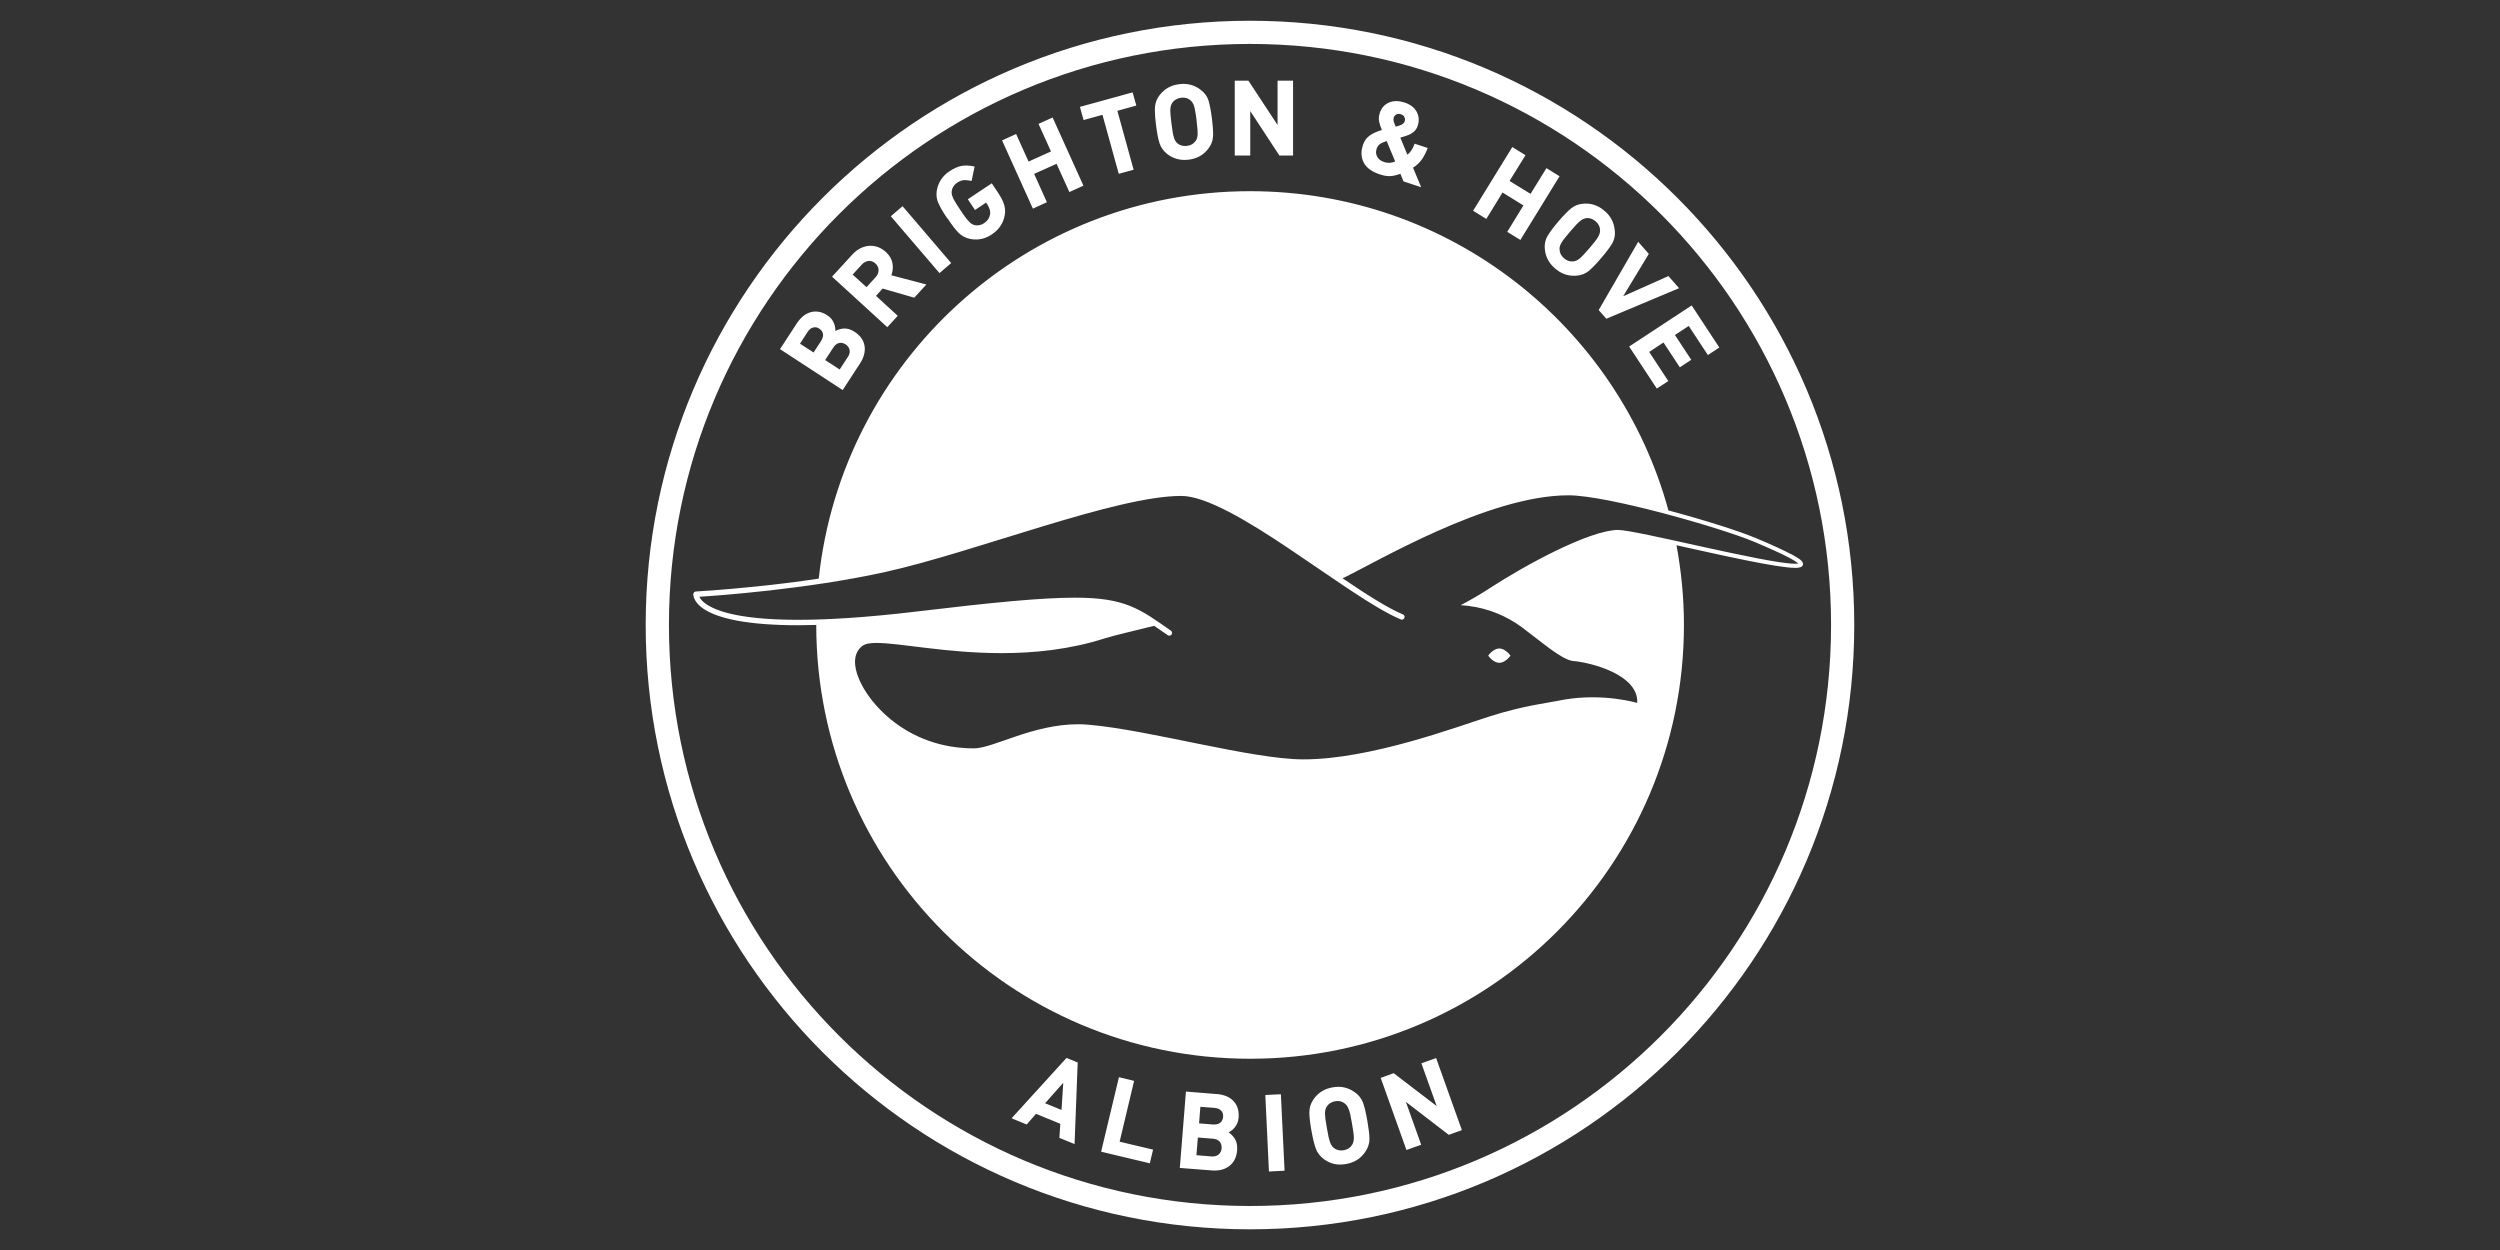 <?xml version="1.0" encoding="UTF-8"?>
<svg id="Layer_1" data-name="Layer 1" xmlns="http://www.w3.org/2000/svg" viewBox="0 0 400 200">
  <rect x="0" y="0" width="400" height="200" fill="#333333" stroke="none"/>
  <defs>
    <style>
      .cls-1 {
        fill: #fff;
      }
    </style>
  </defs>
  <g id="Brighton">
    <path class="cls-1" d="M181.46,172.94l-2.43-.59-2.85,11.92.07.02,7.72,1.84.52-2.19-5.35-1.27,2.32-9.74ZM227.42,170.13l2.45,6.84-6.88-5.26-2.08.75,4.12,11.54,2.36-.84-2.45-6.86,6.87,5.28.04-.02,2.05-.74-4.12-11.53-2.36.84ZM161.86,178.93l2.41.99,1.49-1.71,3.89,1.6-.15,2.25.05.02,2.38.97.5-13.05-1.79-.73-8.78,9.65ZM169.84,177.59l-2.62-1.07,2.9-3.28-.28,4.35ZM218.06,176.37c-.26-.66-.7-1.21-1.34-1.64-.51-.37-1.07-.61-1.64-.74-.3-.07-.6-.1-.93-.1-.3,0-.61.03-.94.09-.67.11-1.25.33-1.75.65-.5.32-.94.73-1.29,1.25-.43.62-.66,1.28-.67,2v.13c0,.69.1,1.66.33,2.89.23,1.31.47,2.29.73,2.95.25.66.7,1.21,1.31,1.65.51.36,1.07.61,1.65.74.3.06.6.09.92.09s.62-.03.94-.09c.67-.12,1.25-.34,1.75-.65.49-.31.93-.74,1.28-1.25.45-.64.69-1.32.7-2.02,0-.03,0-.06,0-.1,0-.68-.12-1.65-.34-2.91-.23-1.32-.47-2.3-.71-2.95M216.61,182.1c0,.23-.02.43-.07.59-.04.16-.1.32-.2.47-.28.48-.73.76-1.34.88-.14.02-.28.03-.41.03-.16,0-.3-.01-.45-.05-.27-.06-.51-.17-.7-.34-.15-.11-.26-.23-.35-.36-.1-.13-.19-.32-.27-.54-.08-.23-.17-.52-.25-.87s-.17-.83-.27-1.43c-.1-.61-.19-1.09-.24-1.45-.04-.35-.06-.63-.06-.85v-.05c0-.24.03-.44.07-.61.04-.16.11-.31.2-.44.13-.23.31-.42.54-.57s.5-.25.8-.31c.15-.02.28-.04.42-.04.43,0,.8.14,1.13.4.14.11.27.24.37.38.09.14.18.31.26.53.09.22.18.51.26.87.08.36.17.84.27,1.43.1.58.18,1.06.23,1.44.05.34.07.63.07.85v.06h0ZM202.45,175.2l.58,12.24h.07s2.43-.13,2.43-.13l-.59-12.23-2.49.12ZM194.66,175.05l-4.91-.4-.98,12.22,5.13.4c.16.01.3.02.45.02h0c.92,0,1.71-.24,2.35-.74.74-.57,1.16-1.42,1.24-2.52.01-.13.01-.24.01-.35,0-.58-.12-1.07-.38-1.48-.27-.43-.61-.77-1-1.02.36-.16.69-.43,1-.81.36-.43.56-.95.61-1.57,0-.13.01-.25.01-.38,0-.88-.26-1.63-.81-2.23-.62-.67-1.53-1.06-2.73-1.15M195.46,183.72c-.04.42-.19.74-.47.99-.24.21-.56.32-.97.32-.06,0-.12,0-.19,0l-2.4-.2.23-2.83,2.4.19c.5.04.85.2,1.09.48.21.25.31.55.31.91,0,.04,0,.1,0,.14M195.69,178.71c-.03.4-.18.71-.46.93-.24.19-.54.28-.94.28-.07,0-.13,0-.2,0l-2.24-.18.21-2.65,2.25.17c.48.04.84.19,1.08.45.21.23.31.51.31.85,0,.04,0,.09,0,.14M200,3.32c-53.4,0-96.69,43.29-96.69,96.68s43.29,96.69,96.69,96.69,96.68-43.29,96.68-96.69S253.39,3.32,200,3.32M200,192.96c-51.35,0-92.97-41.62-92.97-92.97S148.65,7.03,200,7.03s92.97,41.62,92.97,92.96-41.62,92.97-92.97,92.97M220.78,27.9c.53.18,1,.27,1.42.28.13,0,.24,0,.37-.01.48-.05.98-.17,1.48-.35h.02s.49,1.2.49,1.2l2.83.94-1.31-3.13c.51-.31.95-.71,1.33-1.2.38-.51.71-1.14,1-1.89l.03-.06-2.09-.69-.03.06c-.29.8-.68,1.36-1.14,1.7l-1.13-2.73c.14-.04.3-.09.47-.14.2-.06.36-.11.47-.15.47-.15.86-.36,1.17-.61.32-.25.54-.59.68-1.01.1-.3.15-.6.16-.89,0-.46-.09-.91-.33-1.33-.37-.69-1.02-1.18-1.92-1.48-.45-.14-.87-.23-1.27-.23-.44-.01-.86.06-1.25.23-.71.31-1.21.87-1.47,1.67-.09.28-.14.56-.15.83,0,.2.01.39.06.58.09.42.23.86.43,1.32-.71.19-1.34.47-1.87.82-.55.37-.93.89-1.16,1.55-.14.46-.23.88-.23,1.28-.01.58.11,1.11.38,1.6.45.82,1.31,1.44,2.56,1.84M222.98,18.85c.08-.26.23-.44.44-.54.11-.06.23-.09.38-.09.11,0,.23.02.35.06.27.09.46.24.56.46.07.13.1.26.09.4,0,.09-.02.19-.05.29-.06.17-.16.3-.32.41-.16.11-.36.21-.6.27-.07.03-.16.06-.28.09-.09.03-.17.04-.24.06-.16-.37-.26-.65-.32-.85-.03-.12-.04-.23-.04-.32,0-.09.02-.17.04-.24M220.24,23.85c.12-.36.31-.63.57-.81.25-.18.61-.34,1.06-.47l1.36,3.27c-.32.13-.61.2-.89.21h-.17c-.24,0-.49-.05-.75-.14-.48-.16-.83-.43-1.05-.81-.14-.25-.21-.5-.2-.78,0-.15.03-.31.08-.47M200.04,17.77l4.66,7.11h2.19v-11.97h-2.48v7.09l-4.66-7.09h-2.19v11.97h2.48v-7.11ZM260.7,55.5l4.39,6.67,1.84-1.2-3.06-4.66,2.29-1.51,2.61,3.97,1.83-1.2-2.61-3.97,2.21-1.45,3.06,4.66,1.83-1.21-4.42-6.73-10,6.57.03.06ZM247.58,37.8c-.29.51-.43,1.09-.43,1.71,0,.1,0,.2.02.31.05.62.21,1.19.48,1.71.27.52.66,1,1.17,1.43.51.44,1.03.75,1.6.94.44.14.9.22,1.39.22.13,0,.24,0,.37-.01.77-.05,1.42-.29,1.96-.71.53-.43,1.22-1.13,2.06-2.12.85-1,1.45-1.79,1.78-2.38.27-.5.41-1.04.41-1.64,0-.13-.01-.26-.03-.39-.05-.62-.21-1.19-.48-1.71-.26-.52-.66-1-1.16-1.43-.52-.44-1.04-.75-1.6-.93-.45-.16-.92-.23-1.42-.23-.12,0-.23,0-.35.02-.74.04-1.38.29-1.93.72-.54.43-1.23,1.14-2.08,2.12-.84.99-1.43,1.78-1.76,2.38M249.52,39.81c0-.14.01-.28.06-.41.04-.15.12-.33.24-.54.11-.2.28-.44.5-.72.23-.28.53-.65.91-1.1.39-.45.71-.82.95-1.07.25-.26.46-.46.65-.61.18-.15.34-.26.5-.32s.3-.11.46-.13c.07-.01.16-.02.24-.02.17,0,.35.03.53.09.26.09.51.23.74.43.47.4.7.87.71,1.41v.08c0,.15-.02.29-.06.43-.04.16-.12.34-.23.54-.11.2-.28.44-.5.73-.23.29-.53.66-.91,1.11-.37.43-.69.79-.94,1.05-.26.27-.47.48-.64.62-.18.14-.35.24-.5.31-.15.07-.31.11-.48.13-.09.01-.18.01-.26.01-.43,0-.85-.16-1.24-.5-.24-.2-.41-.43-.54-.67-.11-.25-.18-.5-.18-.74v-.09ZM240.4,30.8l3.35,2.07-2.59,4.22.05.04,2.05,1.26,6.27-10.19-2.1-1.3-2.54,4.12-3.36-2.07,2.55-4.12-2.11-1.3-6.27,10.19,2.11,1.31,2.59-4.22ZM257.01,51l.05-.02,11.59-4.87-1.7-1.94-7.24,3.23,4.1-6.78-1.7-1.93-6.32,10.92,1.22,1.39ZM185.54,22.96c.22.66.63,1.21,1.21,1.68.49.38,1.02.64,1.59.8.37.1.75.15,1.16.15.22,0,.45-.02.68-.04.68-.09,1.25-.27,1.77-.55.51-.28.95-.67,1.34-1.16.47-.6.74-1.25.79-1.93,0-.16.02-.32.02-.5,0-.63-.07-1.44-.19-2.45-.17-1.3-.36-2.26-.56-2.92-.22-.66-.63-1.21-1.24-1.67-.49-.38-1.03-.64-1.58-.8-.37-.1-.76-.15-1.16-.15-.23,0-.46.02-.69.05-.68.08-1.26.26-1.77.55-.51.28-.96.67-1.34,1.16-.46.57-.71,1.22-.77,1.91-.02.17-.02.36-.02.56,0,.63.06,1.43.19,2.41.16,1.29.35,2.25.57,2.91M187.26,17.44c.02-.24.05-.43.1-.58s.13-.3.22-.43c.13-.21.33-.38.57-.52.24-.14.51-.23.82-.27.1,0,.2-.02.3-.02.47,0,.87.14,1.21.44.14.12.25.24.33.38.09.14.17.31.24.53.07.21.14.5.19.86.07.36.14.83.21,1.41.07.57.11,1.04.14,1.41.02.23.03.44.03.62,0,.1,0,.19,0,.27-.02.23-.05.41-.1.58-.05.16-.13.3-.23.44-.31.45-.76.71-1.37.78-.1.01-.21.02-.3.02-.2,0-.38-.03-.56-.07-.27-.08-.49-.2-.68-.37-.14-.11-.24-.23-.32-.37-.08-.13-.16-.31-.23-.54-.08-.23-.14-.51-.2-.87-.06-.34-.13-.82-.2-1.41-.08-.6-.12-1.07-.15-1.43-.02-.23-.03-.43-.03-.61,0-.1,0-.2.01-.28M143.64,50.53l-3.48-3.19,1.06-1.17,5.06,1.46.03-.03,1.91-2.08-5.61-1.48c.16-.41.24-.84.24-1.28,0-.2-.02-.4-.05-.6-.11-.68-.47-1.3-1.06-1.84-.37-.34-.79-.6-1.23-.77-.38-.15-.8-.22-1.21-.22-.06,0-.12,0-.19,0-.48.03-.96.16-1.44.39-.47.24-.91.58-1.32,1.03l-3.22,3.52,8.84,8.08,1.67-1.82ZM138.64,45.95l-2.22-2.02,1.45-1.58c.33-.36.7-.55,1.1-.6.04,0,.09,0,.13,0,.36,0,.67.13.97.41.33.3.5.65.5,1.06s-.16.8-.5,1.16l-1.44,1.58ZM137.62,58.13c.5-.77.75-1.52.75-2.27,0-.17-.01-.33-.04-.5-.14-.91-.67-1.66-1.58-2.26-.55-.36-1.07-.54-1.58-.54-.06,0-.1,0-.16,0-.5.04-.95.17-1.35.4,0-.05,0-.1,0-.16,0-.34-.08-.71-.23-1.09-.19-.5-.54-.93-1.06-1.26-.61-.41-1.24-.61-1.88-.61-.24,0-.49.03-.74.1-.88.23-1.64.84-2.28,1.83l-2.67,4.09,10.03,6.55,2.78-4.27ZM131.39,54.53l-1.22,1.87-2.17-1.41,1.21-1.87c.26-.4.57-.64.9-.72.1-.03.19-.04.28-.04.23,0,.47.07.7.23.34.22.53.5.58.84.01.06.02.13.02.19,0,.28-.1.59-.32.93M132.02,57.61l1.31-2c.26-.41.57-.65.93-.73h0c.09-.01.18-.03.27-.03.26,0,.52.09.77.25.34.22.54.51.63.87.02.08.03.17.03.26,0,.28-.1.58-.31.89l-1.3,2-2.34-1.52ZM150.36,43.66l1.83-1.57-7.78-9.1-1.88,1.61,7.79,9.1.05-.05ZM176.4,18.39l2.6,9.42,2.38-.65-2.6-9.43,3.03-.84-.59-2.11-8.43,2.32.58,2.11,3.03-.84ZM151.59,34.92c.71,1.08,1.32,1.87,1.8,2.35.5.48,1.1.81,1.83.96.3.06.61.09.9.09.9,0,1.76-.27,2.56-.81,1.14-.75,1.83-1.77,2.07-3.03.05-.23.07-.47.07-.7,0-.35-.06-.7-.16-1.04-.17-.57-.51-1.21-1-1.95l-.98-1.46-3.83,2.55,1.15,1.72,1.77-1.18.2.29c.17.25.29.52.38.8.05.19.08.37.08.55,0,.08-.01.17-.02.24-.09.58-.4,1.04-.94,1.4-.37.24-.74.36-1.1.36-.15,0-.3-.01-.44-.05-.17-.04-.32-.11-.46-.19-.13-.08-.28-.21-.45-.39-.17-.18-.36-.4-.57-.68-.22-.29-.48-.68-.81-1.18-.34-.49-.59-.91-.78-1.21s-.32-.57-.41-.78c-.09-.21-.15-.4-.17-.57-.01-.07-.02-.16-.02-.23,0-.08,0-.16.02-.24.08-.54.36-.97.87-1.31.36-.24.7-.37,1.01-.4.07-.01.16-.01.25-.01.27,0,.61.04.99.12h.06s.48-2.31.48-2.31h-.06c-.45-.1-.87-.15-1.26-.15-.27,0-.54.02-.79.07-.59.11-1.23.4-1.91.85-1.08.72-1.75,1.7-2,2.92-.06.26-.08.52-.08.77,0,.44.08.87.25,1.28.26.64.74,1.5,1.48,2.58M167.5,32.34l-2.04-4.52,3.59-1.61,2.05,4.52.06-.03,2.19-.99-4.93-10.91-2.26,1.02,2,4.41-3.59,1.62-1.99-4.41-2.25,1.02,4.93,10.92,2.25-1.03ZM239.89,106.05c.99,0,1.79-1.15,1.79-1.15,0,0-.8-1.14-1.79-1.14s-1.78,1.14-1.78,1.14c0,0,.8,1.15,1.78,1.15M286.61,88.69c-1.19-.64-3.01-1.48-5.63-2.58-2.69-1.13-8.26-2.9-14.03-4.44-8.05-29.44-34.96-51.08-66.94-51.08-35.83,0-65.31,27.15-69.01,61.99-3.53.53-6.9.94-9.83,1.24-5.8.6-9.82.82-9.83.82-.22.01-.38.18-.41.39,0,.02,0,.04,0,.07-.01.32.21,1.65,2.41,2.76,2.19,1.14,6.34,2.17,14.38,2.18.91,0,1.87-.03,2.88-.05,0,38.33,31.07,69.41,69.42,69.41s69.41-31.08,69.41-69.41c0-4.36-.43-8.62-1.19-12.75,7.14,1.58,16.11,3.62,19.01,3.62.31,0,.55-.02.76-.09.19-.04.47-.2.48-.53-.11-.63-.7-.88-1.87-1.57M287.23,90.2c-4.53,0-25.37-5.4-28.34-5.41-4.63.03-15.04,5.74-20.44,9.26-1.57,1.03-3.18,1.96-4.74,2.78.4.02.8.06,1.19.11,3.29.39,6.21,1.67,8.56,3.39,3.04,2.26,6.18,5.04,8.07,5.41.09,0,.19.01.3.03h0c2.69.25,10.37,2.15,10.13,6.7,0,0-5.35-1.62-11.77-.52-2.53.54-6.21.88-11.8,2.66-5.29,1.67-19.07,6.89-29.85,6.89-8.2,0-24.77-4.73-34.33-5.54-.57-.05-1.14-.08-1.7-.08-7.28,0-13.53,3.82-16.66,3.86-2.82,0-7.76-.48-12.61-4.07-3.68-2.75-6.4-6.78-6.44-9.76,0-1,.35-1.92,1.13-2.53.55-.42,1.32-.5,2.33-.51,3.75,0,11.18,1.63,19.99,1.63,5.24,0,10.94-.57,16.6-2.39,1.31-.42,5.27-1.34,7.81-1.98.67.46,1.38.95,2.18,1.5.08.06.16.08.24.08.14,0,.28-.07.37-.19.14-.2.09-.47-.1-.61-4.9-3.41-7.23-5.31-15.43-5.28-5.22,0-12.86.73-25.23,2.21-8.03.96-14.23,1.33-19,1.33-7.96,0-12-1.04-13.97-2.08-1.22-.64-1.67-1.24-1.82-1.61,2.86-.18,17.18-1.18,29.82-3.98,14.35-3.19,36.82-12.17,47.28-12.15,3.9-.03,10.66,4,17.36,8.51,6.74,4.5,13.47,9.45,17.77,11.25.22.09.48-.01.57-.23.1-.22-.01-.48-.23-.57-2.46-1.03-5.87-3.22-9.66-5.78,5.2-2.46,23.24-13.29,36.15-13.28,6.14-.01,24.3,5.16,29.77,7.46,2.6,1.1,4.42,1.93,5.58,2.55.57.31.99.56,1.24.75.08.06.14.11.18.16-.11.02-.28.03-.49.03"/>
  </g>
</svg>